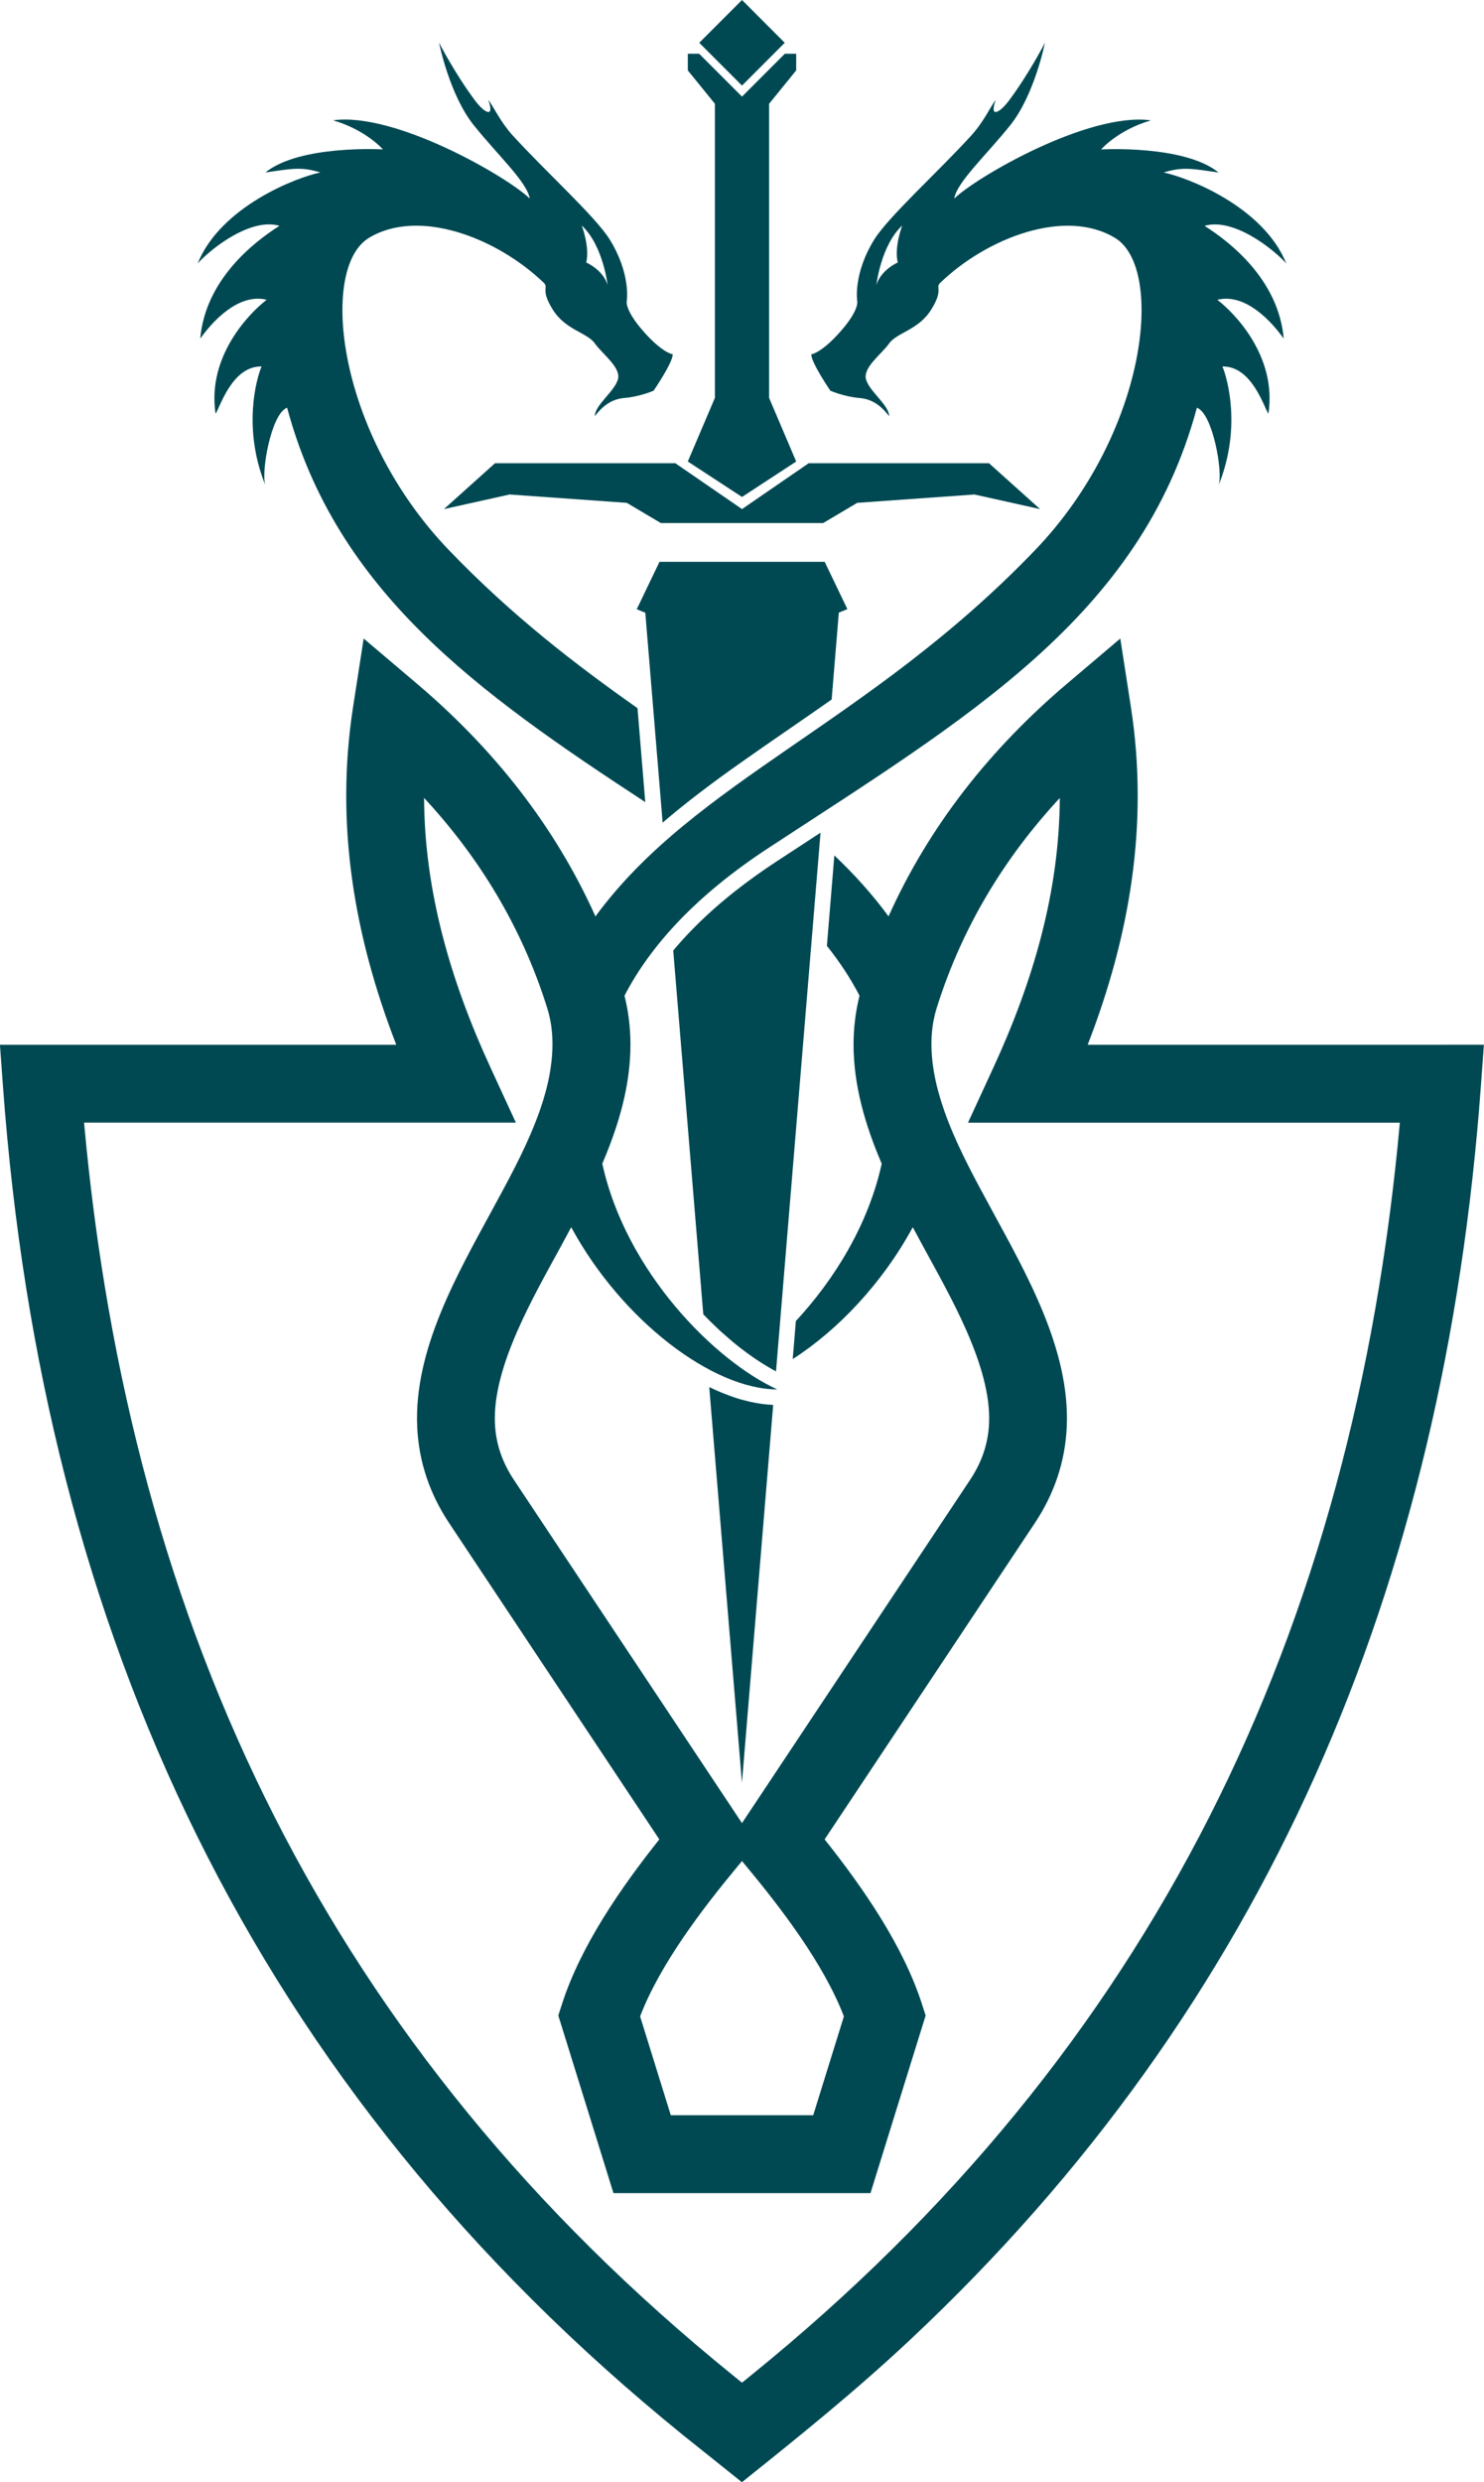 <?xml version="1.0" encoding="UTF-8"?>
<!DOCTYPE svg PUBLIC "-//W3C//DTD SVG 1.1//EN" "http://www.w3.org/Graphics/SVG/1.1/DTD/svg11.dtd">
<!-- Creator: CorelDRAW 2021 (64-Bit Keine kommerzielle Nutzung) -->
<svg xmlns="http://www.w3.org/2000/svg" xml:space="preserve" width="56.128mm" height="93.809mm" version="1.1" style="shape-rendering:geometricPrecision; text-rendering:geometricPrecision; image-rendering:optimizeQuality; fill-rule:evenodd; clip-rule:evenodd"
viewBox="0 0 715.47 1195.79"
 xmlns:xlink="http://www.w3.org/1999/xlink"
 xmlns:xodm="http://www.corel.com/coreldraw/odm/2003">
 <defs>
  <style type="text/css">
   <![CDATA[
    .fil0 {fill:#004953;fill-rule:nonzero}
   ]]>
  </style>
 </defs>
 <g id="Ebene_x0020_1">
  <polygon class="fil0" points="331.61,222.33 357.74,239.41 383.86,222.33 370.8,191.68 370.8,49.99 383.86,33.91 383.86,25.88 378.4,25.88 357.74,46.54 337.08,25.88 331.61,25.88 331.61,33.91 344.67,49.99 344.67,191.68 "/>
  <polygon class="fil0" points="214.04,245.25 245.69,238.22 302.18,242.24 318.61,251.98 396.86,251.98 413.29,242.24 469.78,238.22 501.43,245.25 476.81,223.15 389.89,223.15 357.74,245.25 325.58,223.15 238.66,223.15 "/>
  <path class="fil0" d="M317.93 270.71l-10.94 22.78 4.12 1.69 8.36 101.12 0.56 -0.48 0.31 -0.26 0.25 -0.21 0.56 -0.48 0.06 -0.05 0.51 -0.43 0.37 -0.31 0.19 -0.16 0.57 -0.48 0.11 -0.09 0.45 -0.38 0.42 -0.35 0.15 -0.12 0.57 -0.47 0.17 -0.14 0.4 -0.33 0.49 -0.4 0.08 -0.07 0.57 -0.47 0.23 -0.19 0.35 -0.28 0.55 -0.44 0.03 -0.02 0.58 -0.47 0.29 -0.23 0.29 -0.23 0.58 -0.46 0.03 -0.02 0.55 -0.44 0.35 -0.28 0.23 -0.18 0.58 -0.47 0.08 -0.07 0.5 -0.4 0.41 -0.32 0.17 -0.14 0.59 -0.46 0.15 -0.12 0.44 -0.34 0.47 -0.37 0.12 -0.09 0.6 -0.46 0.21 -0.16 0.38 -0.3 0.54 -0.42 0.06 -0.04 0.6 -0.46 0.27 -0.21 0.33 -0.25 0.59 -0.46 0.01 0 0.59 -0.46 0.34 -0.25 0.27 -0.21 0.6 -0.45 0.06 -0.04 0.54 -0.41 0.39 -0.3 0.21 -0.16 0.61 -0.46 0.12 -0.09 0.48 -0.36 0.46 -0.34 0.15 -0.11 0.6 -0.46 0.19 -0.13 0.43 -0.32 0.51 -0.38 0.09 -0.06 0.61 -0.46 0.25 -0.18 0.36 -0.27 0.59 -0.43 0.03 -0.02 0.61 -0.46 0.31 -0.22 0.31 -0.23 0.62 -0.45 0.03 -0.02 0.59 -0.43 0.37 -0.27 0.25 -0.18 0.62 -0.45 0.1 -0.07 0.53 -0.38 0.43 -0.32 0.19 -0.13 0.62 -0.45 0.16 -0.11 0.47 -0.33 0.5 -0.36 0.12 -0.09 0.63 -0.45 0.22 -0.16 0.41 -0.29 0.57 -0.4 0.06 -0.04 0.63 -0.45 0.29 -0.2 0.35 -0.25 0.63 -0.44 0 -0.01 0.63 -0.44 0.35 -0.25 0.29 -0.2 0 -0.01c7.44,-5.27 15.09,-10.53 22.88,-15.9 6.61,-4.55 13.37,-9.22 20.28,-14.06l3.46 -41.86 4.12 -1.69 -10.94 -22.78 -79.61 0z"/>
  <polygon class="fil0" points="378.34,20.61 357.74,0 337.13,20.61 357.74,41.22 "/>
  <path class="fil0" d="M357.43 674.23l-0.17 -0.05 -0.24 -0.07 -0.08 -0.02 -0.16 -0.05 -0.24 -0.07 -0.09 -0.02 -0.16 -0.05 -0.24 -0.07 -0.09 -0.03 -0.15 -0.05 -0.25 -0.07 -0.09 -0.03 -0.15 -0.05 -0.24 -0.08 -0.1 -0.03 -0.14 -0.04 -0.24 -0.08 -0.11 -0.03 -0.14 -0.05 -0.24 -0.08 -0.11 -0.04 -0.13 -0.04 -0.24 -0.09 -0.12 -0.04 -0.13 -0.05 -0.24 -0.09 -0.12 -0.04 -0.12 -0.04 -0.25 -0.09 -0.13 -0.04 -0.11 -0.04 -0.25 -0.09 -0.13 -0.05 -0.12 -0.04 -0.25 -0.09 -0.14 -0.06 -0.11 -0.04 -0.25 -0.09 -0.15 -0.06 -0.1 -0.03 -0.24 -0.1 -0.15 -0.06 -0.1 -0.03 -0.25 -0.1 -0.16 -0.06 -0.09 -0.03 -0.24 -0.1 -0.17 -0.06 -0.09 -0.03 -0.25 -0.1 -0.16 -0.07 -0.08 -0.03 -0.25 -0.1 -0.18 -0.07 -0.07 -0.02 -0.25 -0.1 -0.18 -0.08 -0.07 -0.02 -0.25 -0.1 -0.18 -0.08 -0.06 -0.02 -0.25 -0.11 -0.19 -0.08 -0.8 -0.34 -0.2 -0.09 -0.04 -0.02 -0.25 -0.11 -0.21 -0.1 -0.04 -0.01 -0.25 -0.11 -0.22 -0.1 -0.03 -0.01 -1.25 -0.57 -0.23 -0.11 -0.02 -0.01 -0.25 -0.12 -0.24 -0.11 -0.02 -0 -0.25 -0.12 -0.25 -0.11 -0 -0.01 -0.25 -0.12 -0.25 -0.12 15.77 190.63 15.06 -182.04c-4.78,-0.18 -9.83,-1.03 -15.06,-2.5l-0.24 -0.07 -0.07 -0.02z"/>
  <path class="fil0" d="M356.85 649.29l0.26 0.2 0.04 0.03 0.29 0.22 0.23 0.18 0.07 0.06c5.55,4.25 11.1,7.85 16.39,10.68l21.47 -259.51c-0.85,0.56 -1.69,1.11 -2.54,1.65 -6.19,4.03 -12.42,8.1 -18.73,12.23 -7.07,4.63 -13.66,9.37 -19.8,14.19l-0.42 0.33 -1.19 0.95 -0.05 0.04 -0.53 0.43 -0.29 0.23 -0.3 0.25 -0.51 0.42 -0.07 0.06 -0.58 0.47 -0.16 0.13 -0.41 0.34 -0.4 0.33 -0.18 0.15 -1.14 0.95 -0.27 0.22 -0.29 0.25 -0.49 0.42 -0.07 0.06 -0.56 0.48 -0.15 0.13 -0.41 0.35 -0.37 0.32 -0.18 0.16 -0.55 0.48 -0.04 0.04 -0.51 0.45 -0.25 0.22 -0.29 0.26 -0.47 0.42 -0.07 0.07 -0.54 0.48 -0.15 0.13 -0.39 0.36 -0.35 0.32 -0.18 0.16 -0.53 0.49 -0.03 0.03 -0.5 0.46 -0.24 0.22 -0.28 0.27 -0.45 0.42 -0.08 0.07 -0.52 0.49 -0.13 0.12 -0.38 0.37 -0.33 0.31 -0.18 0.17 -0.51 0.49 -0.02 0.02 -0.48 0.47 -0.22 0.22 -0.28 0.27 -0.42 0.41 -0.08 0.08 -0.49 0.49 -0.12 0.12 -0.37 0.38 -0.31 0.31 -0.18 0.18 -0.49 0.49 -0.02 0.02 -0.47 0.48 -0.21 0.21 -0.28 0.28 -0.4 0.41 -0.08 0.09 -0.47 0.5 -0.11 0.11 -0.36 0.38 -0.29 0.31 -0.17 0.19 -0.47 0.49 -0.02 0.02 -0.45 0.49 -0.2 0.21 -0.26 0.29 -0.38 0.4 -0.08 0.09 -0.45 0.5 -0.1 0.11 -0.35 0.4 -0.28 0.3 -0.17 0.2 -0.44 0.5 -0.01 0.01 -0.43 0.5 -0.18 0.21 -0.26 0.29 -0.35 0.4 -0.08 0.1 -0.44 0.5 -0.08 0.1 -0.34 0.41 -0.25 0.3 -0.17 0.2 -0.42 0.51 14.49 175.21 0.28 0.29 0.25 0.26 0.04 0.03 0.28 0.29 0.21 0.22 0.07 0.07 0.28 0.29 0.17 0.19 0.11 0.1 0.29 0.29 0.15 0.14 0.14 0.14 0.29 0.29 0.11 0.11 0.17 0.18 0.29 0.29 0.07 0.07 0.21 0.21 0.29 0.28 0.04 0.04 0.25 0.25 0.29 0.28 0 0 0.29 0.28 0.26 0.24 0.03 0.03 0.29 0.28 0.22 0.21 0.07 0.07 0.28 0.28 0.18 0.17 0.11 0.11 0.29 0.27 0.14 0.14 0.15 0.13 0.29 0.28 0.11 0.1 0.18 0.17 0.29 0.27 0.07 0.07 0.21 0.2 0.29 0.27 0.04 0.03 0.26 0.23 0.29 0.27 0 0 0.29 0.26 0.26 0.23 0.04 0.03 0.29 0.26 0.23 0.2 0.07 0.06 0.3 0.26 0.19 0.16 0.11 0.1 0.29 0.26 0.15 0.13 0.15 0.13 0.29 0.25 0.11 0.1 0.19 0.16 0.29 0.26 0.08 0.07 0.22 0.19 0.29 0.25 0.04 0.03 0.25 0.22 0.3 0.25 0.29 0.25 0.26 0.22 0.03 0.03 0.3 0.25 0.22 0.19 0.07 0.06 0.29 0.24 0.19 0.16 0.11 0.09 0.29 0.24 0.15 0.12 0.15 0.12 0.3 0.24 0.11 0.09 0.18 0.15 0.3 0.24 0.07 0.06 0.22 0.17 0.3 0.24 0.04 0.03 0.25 0.2 0.3 0.23 0 0 0.29 0.23z"/>
  <path class="fil0" d="M134.72 108.8c-12.93,8.17 -35.71,26.28 -38.18,54.32 8.68,-12.1 20.63,-21.61 32.02,-18.69 -7.69,5.85 -28.94,26.87 -24.62,54.9 2.16,-3.21 8,-23.07 22.16,-22.78 -2.46,5.84 -9.24,29.79 1.85,57.24 -2.21,-6.14 2.77,-34.58 10.47,-37.38 23.83,88.55 91.73,137.06 172.68,190.01l-3.75 -45.26c-29.38,-20.72 -60.41,-44.37 -90.94,-76.17 -54.22,-56.46 -62.6,-135.76 -38.59,-150.36 24,-14.6 61.72,-0.15 84.34,21.6 2.58,2.49 -1.85,2.92 4.3,12.86 6.16,9.92 16.62,11.1 20.32,16.35 3.7,5.25 12.93,11.68 11.08,17.53 -1.85,5.83 -11.08,12.26 -11.08,17.52 2.31,-3.06 6.77,-8.18 14.17,-8.76 7.38,-0.58 14.16,-3.51 14.16,-3.51 0,0 9.23,-13.43 9.23,-17.53 0,0 -4.92,-0.58 -14.16,-11.09 -9.23,-10.52 -8,-14.61 -8,-14.61 0,0 2.09,-12.98 -8.21,-29.6 -6.8,-10.97 -30.99,-32.81 -46.69,-50.03 -5.97,-6.56 -9,-13.4 -11.89,-17.32 3.28,9.13 -1.85,6.42 -6.37,0.38 -9.73,-13.01 -17.34,-27.84 -17.34,-27.84 0,0 4.99,25.08 16.69,39.68 11.7,14.61 25.79,27.49 27.02,35.38 -10.47,-10.22 -64.64,-41.77 -94.8,-37.68 16.01,4.68 24.01,14.02 24.01,14.02 0,0 -40.02,-2.34 -56.64,11.11 12.31,-1.76 17.23,-2.93 26.47,0 -11.4,2.33 -48.02,16.35 -59.11,43.8 6.42,-7.12 25.55,-22.19 39.41,-18.1zm158.21 28.47c-2.3,-7.44 -10.3,-10.81 -10.3,-10.81 1.84,-7.44 -2.16,-17.81 -2.16,-17.81 10.31,9.49 12.46,28.62 12.46,28.62z"/>
  <path class="fil0" d="M695.29 503.3c-56.96,0 -113.93,0 -170.89,0 20.21,-52.05 29.59,-106.07 20.84,-162.63l-5.12 -33.06 -25.53 21.63c-37.19,31.49 -66.65,68.7 -86.21,112.21 -7.83,-10.67 -16.59,-20.32 -26.12,-29.36l-3.6 43.56c6.37,7.98 11.57,16 15.73,24.02 -1.87,7.46 -2.81,15.1 -2.87,22.83 -0.15,20.02 5.59,39.5 13.57,58.1 -6.46,29.49 -22.91,55.91 -41.39,75.8l-1.52 18.33c21.6,-13.82 43.21,-36.46 57.89,-63.53l4.77 8.86c12.81,23.64 33.22,58.02 32.01,85.59 -0.45,10.04 -3.6,18.91 -9.15,27.27 -36.33,54.62 -72.66,109.25 -109,163.89l-0.97 1.46 -0.98 -1.46c-36.33,-54.64 -72.67,-109.27 -108.99,-163.89 -5.55,-8.36 -8.71,-17.23 -9.15,-27.27 -1.21,-27.57 19.19,-61.95 32.01,-85.59l4.77 -8.86c24.56,45.29 68.5,78.14 99.32,78.14 -29.87,-13.67 -72.86,-56.37 -84.33,-108.75 7.98,-18.6 13.72,-38.06 13.57,-58.08 -0.05,-7.73 -1,-15.37 -2.87,-22.84 12.5,-24.09 34.41,-48.21 69.1,-70.95 95.55,-62.6 179.74,-111.54 206.87,-212.3 7.69,2.8 12.67,31.24 10.46,37.38 11.08,-27.45 4.31,-51.39 1.85,-57.24 14.16,-0.29 20.01,19.56 22.16,22.78 4.31,-28.04 -16.93,-49.06 -24.62,-54.9 11.39,-2.92 23.33,6.59 32.01,18.69 -2.47,-28.04 -25.25,-46.15 -38.17,-54.32 13.85,-4.09 32.98,10.98 39.4,18.1 -11.08,-27.45 -47.71,-41.47 -59.1,-43.8 9.23,-2.93 14.15,-1.76 26.47,0 -16.62,-13.44 -56.64,-11.11 -56.64,-11.11 0,0 8,-9.34 24.01,-14.02 -30.17,-4.09 -84.34,27.45 -94.81,37.68 1.23,-7.89 15.33,-20.77 27.03,-35.38 11.69,-14.59 16.69,-39.68 16.69,-39.68 0,0 -7.61,14.83 -17.34,27.84 -4.51,6.04 -9.65,8.75 -6.37,-0.38 -2.89,3.92 -5.91,10.75 -11.9,17.32 -15.7,17.22 -39.89,39.06 -46.69,50.03 -10.3,16.62 -8.21,29.6 -8.21,29.6 0,0 1.24,4.09 -8,14.61 -9.23,10.51 -14.15,11.09 -14.15,11.09 0,4.09 9.23,17.53 9.23,17.53 0,0 6.77,2.93 14.16,3.51 7.39,0.58 11.85,5.7 14.15,8.76 0,-5.26 -9.23,-11.69 -11.08,-17.52 -1.85,-5.85 7.38,-12.28 11.08,-17.53 3.7,-5.25 14.16,-6.43 20.32,-16.35 6.16,-9.93 1.73,-10.36 4.31,-12.86 22.62,-21.75 60.33,-36.21 84.34,-21.6 24.01,14.6 15.63,93.9 -38.6,150.36 -80.22,83.54 -163.79,110.81 -211.96,176.46 -19.56,-43.51 -49.02,-80.74 -86.22,-112.23l-25.53 -21.63 -5.12 33.06c-8.75,56.56 0.63,110.58 20.84,162.63 -56.97,0 -113.93,0 -170.9,0l-20.18 0 1.47 20.12c19.38,264.17 120.79,481.89 327.86,649.67l28.4 22.69c27.86,-22.26 54.89,-44.03 81,-68.51 171.8,-160.96 257.6,-363.12 275.25,-603.86l1.47 -20.12 -20.17 0zm-262.45 -376.84c0,0 -8,3.37 -10.31,10.81 0,0 2.16,-19.13 12.46,-28.62 0,0 -4.01,10.37 -2.15,17.81zm-75.11 770.09l2.16 2.61c16.69,20.11 37.26,46.89 46.97,72.23 -4.92,15.88 -9.85,31.73 -14.79,47.6 -5.91,0 -11.83,0 -17.74,0l-33.18 0c-5.92,0 -11.84,0 -17.75,0 -4.94,-15.86 -9.87,-31.72 -14.79,-47.6 9.7,-25.34 30.27,-52.12 46.96,-72.23l2.17 -2.61zm4.78 247.42l-4.78 3.88 -4.79 -3.88c-193.71,-156.97 -290.26,-358.45 -312.41,-603.16 59.62,0 119.26,0 178.88,0l29.3 0 -12.27 -26.61c-19.25,-41.74 -31.79,-84.87 -31.98,-129.81 26.66,28.75 46.89,61.96 59.07,100.3l-0.01 0.01 0.27 0.85 0.45 1.5 0.05 0.14 0.34 1.28 0.02 0.08 0.07 0.3c0.2,0.83 0.39,1.66 0.55,2.5l0.05 0.25 0.11 0.59 0.15 0.83 0.02 0.1 0.03 0.23 0.17 1.14 0.02 0.17 0 0.05 0.01 0.12 0.15 1.22 0.02 0.16 0.02 0.2 0.11 1.14 0.02 0.2 0.02 0.35 0.06 0.86 0.02 0.35 0.02 0.5 0.03 0.86 0.01 0.2 0 0.23 0.03 1.29 0 1.62 -0 0.09 -0.02 0.86 -0.03 0.86 -0.04 0.86 -0.02 0.46 -0.02 0.4 -0.06 0.87 -0.02 0.31 -0.05 0.56 -0.08 0.87 -0.02 0.16 -0.07 0.71 -0.04 0.34 -0.17 1.39 -0.09 0.72 -0.02 0.15 -0.12 0.87 -0.08 0.57 -0.05 0.3 -0.14 0.87 -0.07 0.42 -0.08 0.45 -0.16 0.87 -0.05 0.27 -0.12 0.61 -0.17 0.87 -0.02 0.11 -0.16 0.76 -0.18 0.83 -0.01 0.04 -0.2 0.87 -0.21 0.87 -0.22 0.87 -0.13 0.52 -0.09 0.35 -0.23 0.87 -0.1 0.37 -0.14 0.5 -0.25 0.87 -0.06 0.22 -0.19 0.66 -0.26 0.86 -0.01 0.06 -0.25 0.81 -0.24 0.78 -0.04 0.09 -0.27 0.87 -0.29 0.87 -0.29 0.86 -0.15 0.47 -0.14 0.39 -0.3 0.87 -0.11 0.31 -0.2 0.55 -0.31 0.86 -0.06 0.16 -0.26 0.7 -0.33 0.86 0 0.01 -0.33 0.85 -0.27 0.71 -0.06 0.14 0 0.01c-5.87,15.04 -13.89,29.44 -20.54,41.72 -17.17,31.67 -38.15,67.92 -36.5,105.11 0.74,16.88 6.05,32.34 15.39,46.39 33.78,50.79 67.55,101.59 101.34,152.38 -18.83,23.66 -37.93,51.44 -46.88,79.2l-1.83 5.66 1.77 5.66c6.91,22.23 13.82,44.48 20.73,66.71l4.1 13.19 13.81 0c10.52,0 21.04,0 31.56,0l33.18 0c10.52,0 21.04,0 31.56,0l13.81 0 4.09 -13.19c6.92,-22.23 13.83,-44.48 20.73,-66.71l1.77 -5.66 -1.83 -5.66c-8.95,-27.76 -28.05,-55.55 -46.87,-79.2 33.78,-50.8 67.56,-101.59 101.34,-152.38 9.34,-14.05 14.64,-29.51 15.39,-46.39 1.64,-37.18 -19.33,-73.44 -36.5,-105.11 -6.63,-12.28 -14.67,-26.7 -20.55,-41.74l-0.05 -0.12 -0.6 -1.56 -0.01 -0.02 -0.32 -0.86 -0.25 -0.68 -0.06 -0.18 -0.31 -0.86 -0.19 -0.54 -0.12 -0.33 -0.3 -0.86 -0.13 -0.38 -0.16 -0.48 -0.29 -0.87 -0.29 -0.87 -0.28 -0.87 -0.02 -0.08 -0.25 -0.79 -0.24 -0.79 -0.02 -0.07 -0.26 -0.87 -0.19 -0.64 -0.06 -0.22 -0.25 -0.87 -0.14 -0.49 -0.1 -0.38 -0.23 -0.87 -0.09 -0.34 -0.14 -0.53 -0.22 -0.87 -0.05 -0.19 -0.16 -0.69 -0.2 -0.87 -0.01 -0.03 -0.18 -0.84 -0.16 -0.75 -0.02 -0.12 -0.18 -0.87 -0.12 -0.6 -0.05 -0.28 -0.16 -0.87 -0.08 -0.44 -0.07 -0.43 -0.14 -0.87 -0.05 -0.29 -0.09 -0.58 -0.12 -0.87 -0.12 -0.87 -0.11 -0.86 0 -0.01 -0.1 -0.87 -0.07 -0.7 -0.01 -0.17 -0.01 -0.07 -0.12 -1.31 -0 -0.04 -0.02 -0.31 -0.06 -0.86 -0.02 -0.4 -0.03 -0.47 -0.04 -0.86 -0.03 -0.86 -0.02 -0.86 -0.01 -0.09 0 -1.63 0.03 -1.29 0 -0.21 0.01 -0.21 0.03 -0.85 0.03 -0.49 0.02 -0.35 0.06 -0.85 0.02 -0.35 0.02 -0.2 0.11 -1.15 0.02 -0.19 0.01 -0.12 0.16 -1.38 0.01 -0.05 0.19 -1.31 0.03 -0.23 0.02 -0.1 0.14 -0.84 0.11 -0.58 0.05 -0.25c0.17,-0.83 0.35,-1.66 0.55,-2.5l0.07 -0.29 0.01 -0.03 0.35 -1.33 0.04 -0.14 0.44 -1.5 0.27 -0.86 0 -0.01c12.18,-38.33 32.4,-71.54 59.07,-100.29 -0.19,44.94 -12.73,88.07 -31.98,129.81l-12.27 26.61 29.3 0c59.63,0 119.26,0 178.9,0 -22.17,244.71 -118.72,446.19 -312.43,603.16z"/>
 </g>
</svg>
